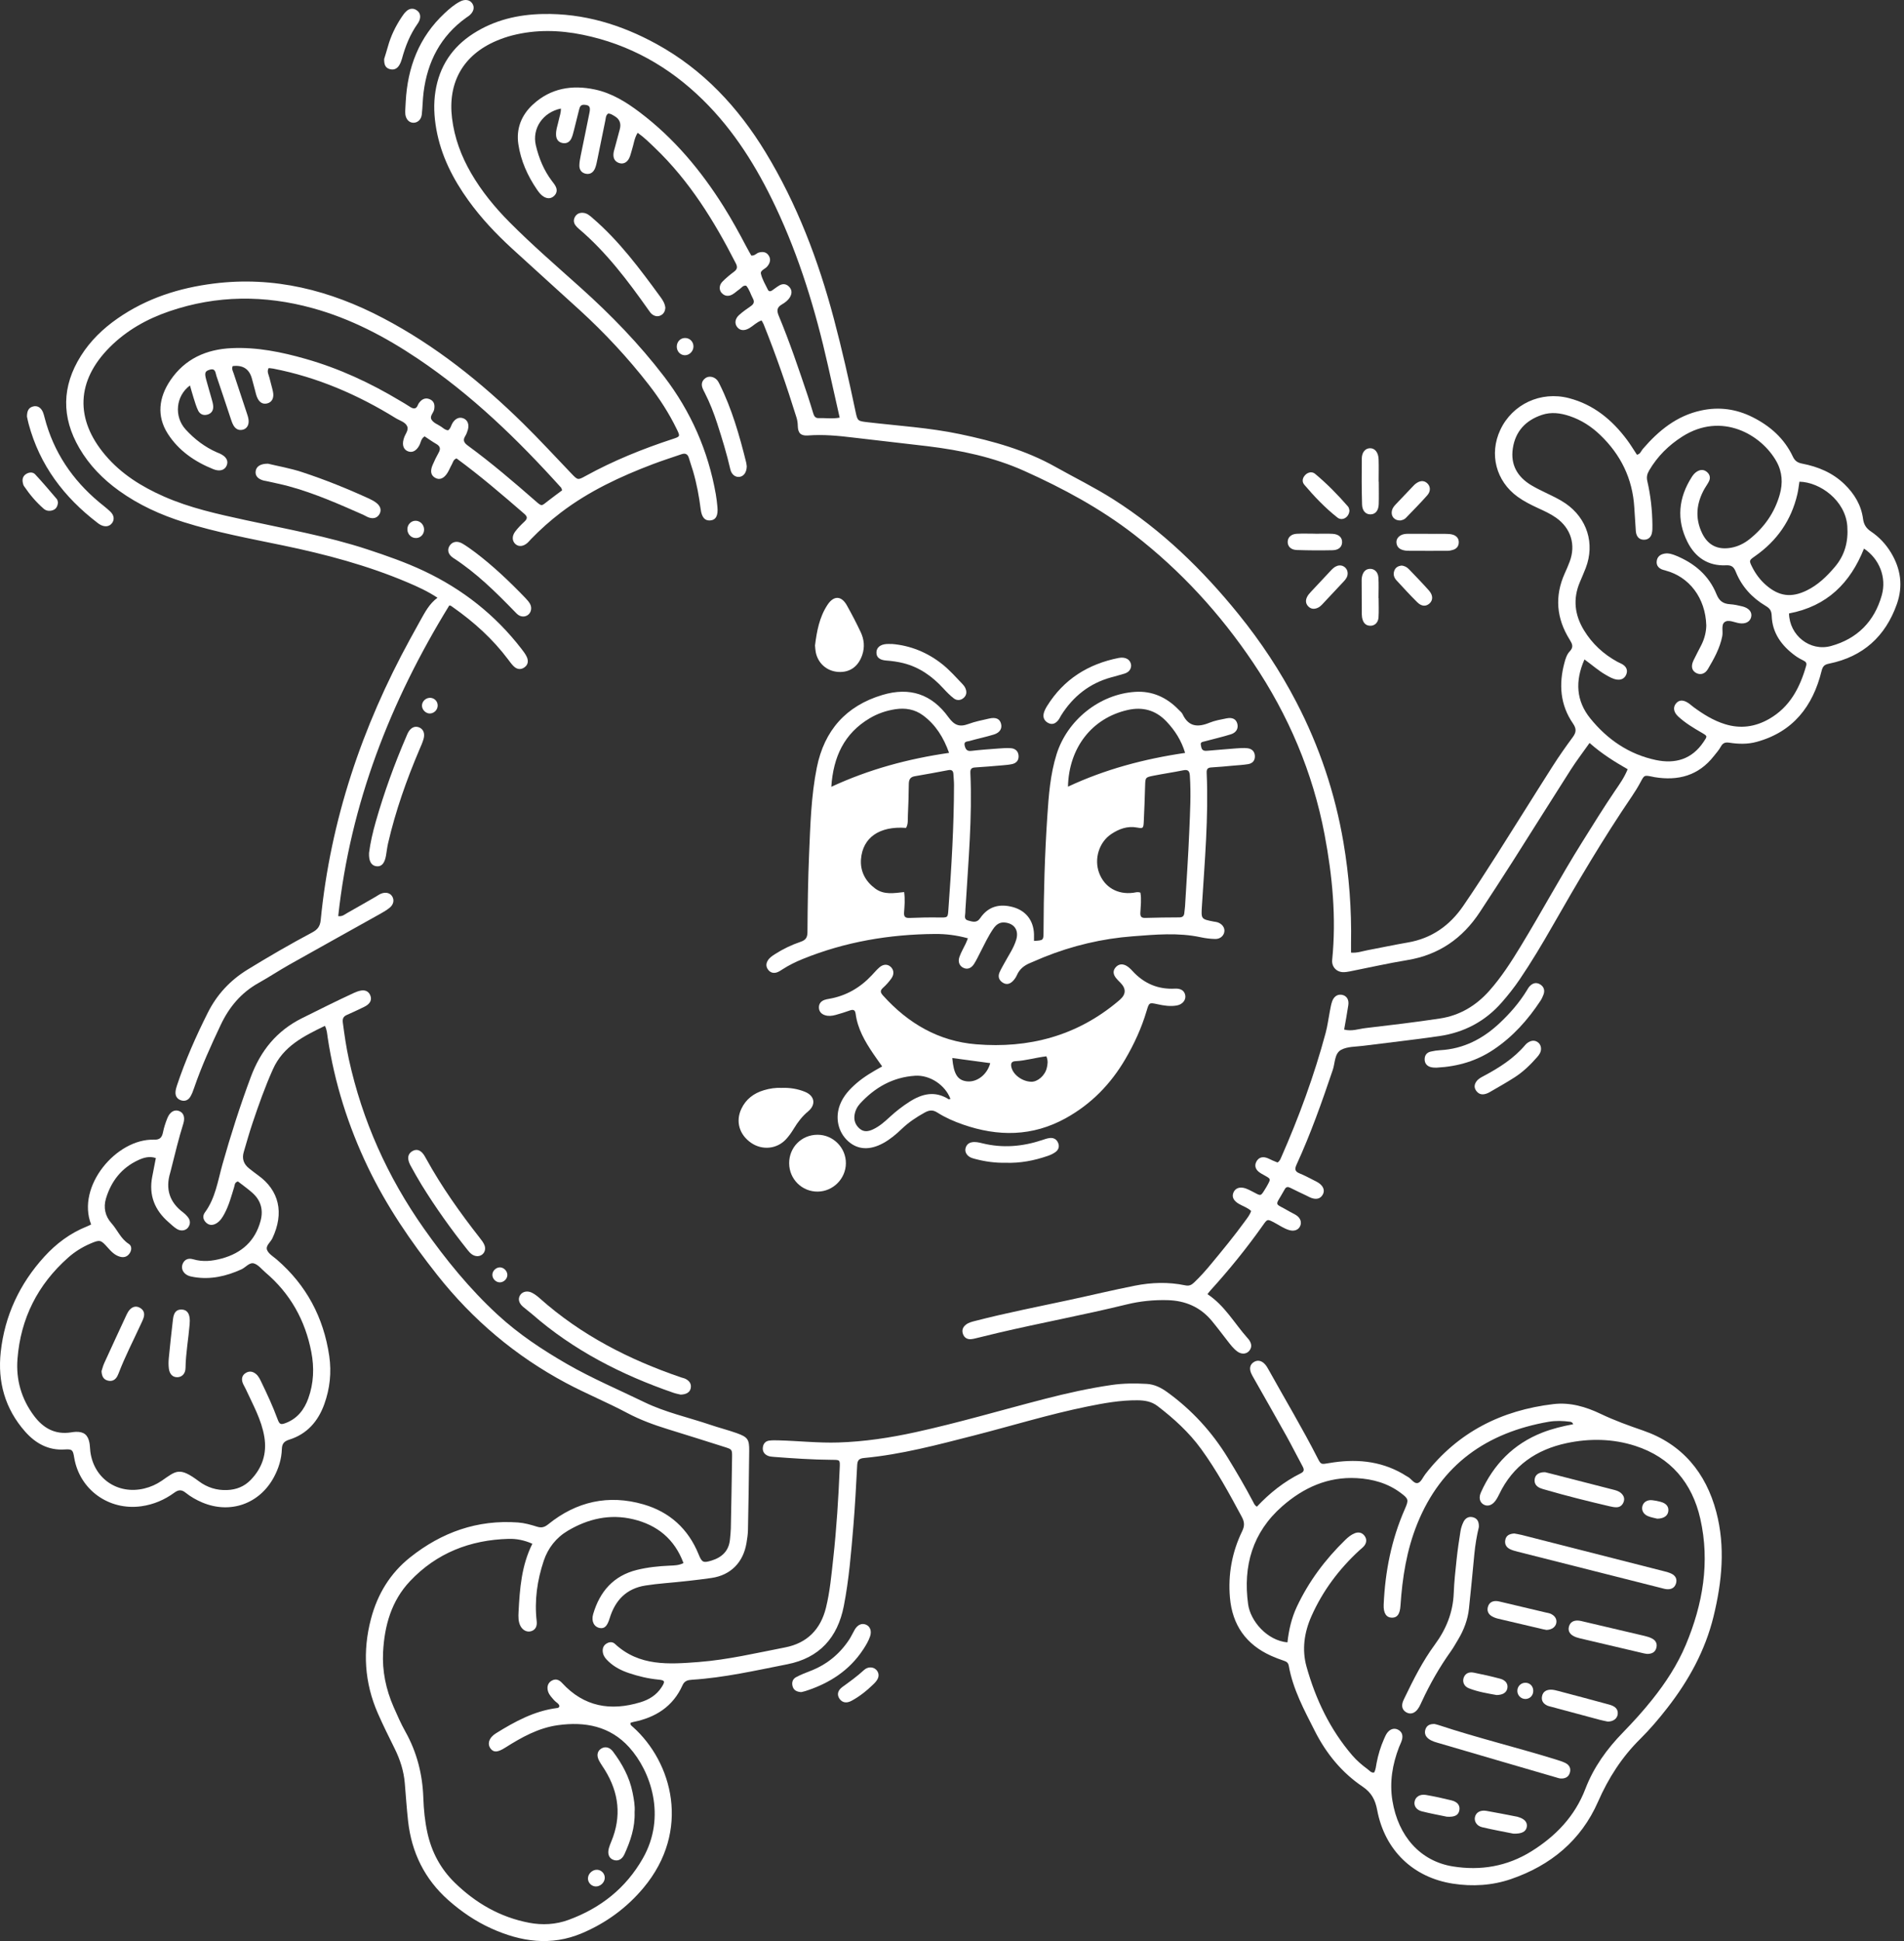 <?xml version="1.0" encoding="UTF-8"?> <svg xmlns="http://www.w3.org/2000/svg" width="468" height="477" viewBox="0 0 468 477" fill="none"><rect x="0" y="0" width="468" height="477" fill="#333333" stroke="none"/><path d="M187.206 78.733C185.924 79.194 185.166 80.07 184.207 80.628C182.942 81.366 181.899 81.269 181.195 80.372C180.513 79.505 180.651 78.314 181.69 77.392C182.582 76.596 183.57 75.904 184.559 75.221C185.267 74.73 185.505 74.185 185.082 73.401C184.517 72.353 184.219 71.167 183.432 70.224C182.645 70.048 182.297 70.71 181.803 71.05C181.208 71.456 180.684 71.968 180.069 72.332C179.155 72.869 178.217 72.844 177.434 72.052C176.714 71.318 176.705 70.111 177.555 69.235C178.439 68.321 179.444 67.504 180.462 66.741C181.271 66.133 181.287 65.546 180.856 64.703C175.553 54.316 169.476 44.478 160.973 36.338C159.653 35.076 158.359 33.776 156.734 32.632C155.888 34.003 155.775 35.453 155.339 36.786C155.117 37.469 154.975 38.191 154.673 38.832C154.137 39.968 153.148 40.416 152.135 40.052C151.067 39.67 150.698 38.823 150.79 37.771C150.836 37.218 151.029 36.677 151.171 36.136C151.561 34.665 151.967 33.202 152.353 31.731C152.724 30.308 152.283 29.237 151.029 28.516C150.547 28.239 150.087 27.895 149.488 27.908C148.884 28.327 148.914 29.011 148.788 29.622C148.147 32.758 147.515 35.893 146.866 39.029C146.702 39.813 146.564 40.613 146.267 41.347C145.873 42.311 145.111 42.923 144.001 42.701C142.907 42.483 142.38 41.686 142.409 40.609C142.43 39.817 142.576 39.02 142.736 38.237C143.448 34.707 144.202 31.186 144.897 27.657C145.186 26.198 144.855 25.825 143.611 25.749C142.736 25.695 142.518 26.256 142.354 26.898C141.919 28.604 141.513 30.314 141.073 32.02C140.893 32.716 140.729 33.433 140.415 34.07C139.984 34.942 139.205 35.348 138.22 35.139C137.232 34.929 136.746 34.229 136.683 33.248C136.599 31.945 137.094 30.729 137.353 29.48C137.542 28.558 137.915 27.669 137.86 26.676C133.458 27.59 130.727 31.547 131.715 35.738C132.453 38.861 133.667 41.833 135.628 44.436C135.963 44.885 136.331 45.321 136.578 45.815C137.027 46.7 136.872 47.555 136.126 48.209C135.372 48.871 134.501 48.833 133.672 48.351C132.972 47.941 132.474 47.291 132.021 46.633C129.68 43.225 128.009 39.494 127.405 35.407C126.84 31.588 128.184 28.26 131.003 25.67C135.368 21.658 140.604 20.803 146.225 21.994C150.376 22.874 153.928 25.087 157.262 27.606C165.668 33.961 172.311 41.909 177.886 50.791C179.888 53.977 181.694 57.276 183.445 60.604C183.847 61.371 184.287 62.117 184.668 62.804C185.539 62.88 185.924 62.218 186.532 62.058C187.457 61.815 188.308 61.886 188.894 62.725C189.464 63.538 189.363 64.381 188.814 65.186C188.768 65.252 188.714 65.311 188.668 65.374C188.19 66.095 186.833 66.388 187.034 67.273C187.348 68.648 188.123 69.918 188.752 71.209C188.957 71.632 189.367 71.666 189.761 71.389C190.352 70.978 190.917 70.526 191.533 70.161C192.387 69.654 193.242 69.734 193.945 70.446C194.733 71.247 194.695 72.181 194.134 73.083C193.661 73.846 192.928 74.386 192.174 74.822C190.942 75.535 190.892 76.352 191.416 77.61C194.096 84.036 196.316 90.634 198.536 97.232C199.022 98.674 199.445 100.132 199.897 101.583C200.098 102.224 200.371 102.769 201.192 102.744C202.855 102.689 204.526 102.974 206.39 102.631C205.41 98.267 204.446 93.983 203.483 89.703C200.471 76.319 196.517 63.253 190.632 50.816C186.05 41.125 180.479 32.121 172.78 24.555C164.466 16.385 154.707 10.894 143.255 8.546C137.471 7.36 131.665 7.226 125.897 8.706C124.586 9.041 123.292 9.489 122.044 10.018C113.872 13.492 110.039 20.224 111.108 29.031C111.698 33.881 113.357 38.341 115.79 42.541C118.379 47.002 121.617 50.954 125.24 54.601C130.827 60.227 136.826 65.403 142.719 70.694C150.183 77.388 157.136 84.556 163.235 92.528C169.823 101.138 174.066 110.788 175.947 121.468C176.127 122.491 176.24 123.527 176.341 124.562C176.55 126.7 175.964 127.785 174.569 127.894C173.254 127.999 172.487 127.148 172.232 125.157C171.83 121.976 171.247 118.832 170.343 115.755C170.024 114.682 169.643 113.626 169.329 112.552C169.044 111.567 168.433 111.303 167.511 111.622C165.17 112.427 162.807 113.177 160.491 114.057C152.466 117.101 144.734 120.71 137.856 125.958C135.242 127.953 132.8 130.133 130.513 132.493C130.237 132.782 129.986 133.101 129.692 133.369C128.654 134.312 127.51 134.429 126.693 133.7C125.881 132.975 125.784 131.776 126.614 130.657C127.276 129.764 128.076 128.959 128.892 128.196C129.63 127.505 129.73 127.014 128.892 126.285C123.451 121.569 117.994 116.883 112.222 112.657C111.409 112.921 111.346 113.642 111.041 114.171C110.68 114.791 110.425 115.474 110.056 116.09C109.156 117.599 108.041 118.052 106.94 117.407C105.905 116.803 105.683 115.768 106.345 114.242C106.789 113.215 107.275 112.2 107.824 111.228C108.381 110.247 108.159 109.622 107.204 109.078C106.236 108.524 105.331 107.862 104.376 107.237C103.472 107.77 103.459 108.746 103.053 109.484C102.353 110.763 101.407 111.282 100.368 110.939C99.233 110.561 98.793 109.451 99.199 107.962C99.22 107.887 99.25 107.812 99.271 107.732C99.53 106.738 100.485 105.758 100.112 104.823C99.673 103.712 98.278 103.385 97.273 102.761C87.945 96.997 78.018 92.704 67.211 90.596C66.834 90.52 66.445 90.504 66.034 90.454C65.536 91.342 66.051 92.067 66.218 92.801C66.486 93.97 66.863 95.115 67.102 96.288C67.408 97.806 66.826 98.871 65.653 99.143C64.522 99.403 63.667 98.858 63.131 97.479C62.93 96.959 62.821 96.406 62.675 95.865C62.423 94.939 62.172 94.012 61.929 93.082C61.306 90.701 59.734 89.66 57.213 89.959C56.861 90.583 57.234 91.162 57.422 91.732C58.469 94.922 59.542 98.108 60.593 101.298C60.794 101.901 61.016 102.517 61.092 103.142C61.251 104.408 60.694 105.351 59.676 105.598C58.574 105.867 57.803 105.33 57.313 104.404C57.016 103.842 56.832 103.222 56.626 102.614C55.483 99.202 54.369 95.777 53.196 92.373C52.945 91.644 53.003 90.441 51.596 90.843C50.406 91.179 50.222 91.594 50.674 93.27C51.11 94.892 51.6 96.498 52.048 98.116C52.199 98.653 52.354 99.198 52.4 99.751C52.48 100.719 52.094 101.507 51.139 101.838C50.096 102.199 49.171 101.859 48.697 100.887C48.212 99.889 47.914 98.795 47.571 97.735C47.257 96.762 46.997 95.773 46.695 94.721C43.202 97.299 42.72 102.358 45.64 105.548C47.809 107.921 50.352 109.87 53.334 111.173C53.552 111.27 53.782 111.345 54 111.446C55.596 112.179 56.195 113.194 55.73 114.372C55.286 115.499 54.071 115.956 52.442 115.302C47.893 113.479 43.91 110.746 41.254 106.604C38.456 102.241 39.043 97.676 41.849 93.501C45.422 88.19 50.679 85.834 56.957 85.553C63.19 85.272 69.205 86.505 75.148 88.198C83.354 90.533 91.019 94.092 98.316 98.477C99.07 98.929 99.844 99.353 100.569 99.847C101.491 100.476 102.282 100.761 102.776 99.39C102.856 99.172 103.024 98.98 103.174 98.795C103.87 97.948 104.766 97.684 105.742 98.158C106.756 98.653 106.911 99.566 106.718 100.614C106.559 101.465 105.591 102.22 106.035 103.058C106.521 103.968 107.66 104.299 108.502 104.898C109.009 105.259 109.491 105.716 110.153 105.737C110.814 105.263 110.881 104.475 111.271 103.884C111.975 102.815 112.917 102.421 113.893 102.802C114.928 103.205 115.38 104.295 114.999 105.615C114.844 106.147 114.647 106.692 114.354 107.162C113.684 108.227 114.094 108.843 115.015 109.518C120.766 113.726 126.174 118.358 131.54 123.044C133.219 124.512 133.026 124.411 134.694 123.107C135.824 122.227 136.985 121.38 138.166 120.496C138.065 120.228 138.04 119.972 137.902 119.821C127.263 108.021 115.916 97.009 102.659 88.119C94.642 82.741 86.185 78.297 76.828 75.724C65.029 72.475 53.284 72.517 41.652 76.487C36.14 78.369 31.13 81.165 26.98 85.323C18.757 93.56 18.376 102.995 25.89 111.861C29.807 116.484 34.804 119.59 40.274 122.005C46.678 124.834 53.477 126.31 60.27 127.794C70.336 129.999 80.506 131.78 90.324 135.012C95.032 136.563 99.71 138.194 104.201 140.31C113.692 144.791 121.734 151.108 128.164 159.437C128.649 160.066 129.156 160.716 129.483 161.429C129.914 162.372 129.839 163.344 128.905 164.002C127.996 164.644 127.062 164.493 126.283 163.747C125.768 163.252 125.345 162.657 124.913 162.082C121.131 157.036 116.515 152.873 111.38 149.26C111.057 149.033 110.756 148.748 110.429 148.795C95.941 172.352 86.123 197.499 83.136 225.123C84.15 225.278 84.698 224.728 85.302 224.389C87.672 223.06 90.026 221.694 92.38 220.344C92.795 220.105 93.184 219.803 93.624 219.627C94.801 219.145 95.869 219.418 96.401 220.277C96.946 221.157 96.762 222.251 95.794 223.052C95.12 223.609 94.353 224.066 93.591 224.494C86.127 228.673 78.642 232.819 71.19 237.015C68.614 238.465 66.147 240.112 63.563 241.55C59.265 243.944 56.308 247.502 54.239 251.883C51.847 256.946 49.531 262.044 47.713 267.35C47.458 268.101 47.173 268.868 46.762 269.543C46.255 270.373 45.422 270.708 44.475 270.389C43.537 270.071 43.072 269.329 43.139 268.344C43.177 267.795 43.332 267.246 43.508 266.717C45.56 260.556 48.178 254.633 51.089 248.84C53.334 244.371 56.601 240.875 60.895 238.243C66.08 235.061 71.333 232.014 76.698 229.163C78.001 228.472 78.667 227.721 78.826 226.116C81.239 201.548 88.971 178.661 100.783 157.077C101.629 155.535 102.471 153.988 103.333 152.454C104.46 150.45 105.507 148.388 107.53 146.891C105.114 145.286 102.651 144.175 100.163 143.119C90.336 138.948 80.078 136.223 69.653 134.056C61.443 132.35 53.179 130.833 45.158 128.309C39.483 126.524 34.113 124.088 29.258 120.596C25.312 117.759 21.97 114.351 19.511 110.138C15.063 102.513 15.18 94.93 19.88 87.456C22.213 83.747 25.308 80.758 28.894 78.264C36.019 73.301 44.023 70.748 52.551 69.679C67.379 67.818 81.147 71.335 94.177 78.18C107.032 84.933 118.257 93.916 128.578 104.052C132.629 108.03 136.474 112.221 140.403 116.321C142.019 118.006 142.011 118.027 143.946 116.962C150.765 113.211 157.94 110.31 165.325 107.887C167.197 107.271 167.222 107.267 166.347 105.468C164.454 101.566 162.112 97.94 159.452 94.519C154.33 87.934 148.662 81.852 142.509 76.222C136.96 71.146 131.355 66.133 125.814 61.044C121.918 57.464 118.287 53.633 115.183 49.328C111.35 44.013 108.414 38.287 107.25 31.76C106.697 28.667 106.538 25.552 107.032 22.442C108 16.322 111.137 11.585 116.339 8.249C121.546 4.908 127.343 3.562 133.441 3.441C143.456 3.235 152.713 6.056 161.408 10.835C172.86 17.127 181.451 26.378 188.174 37.428C195.922 50.175 201.158 63.987 204.97 78.364C206.959 85.868 208.673 93.434 210.268 101.029C210.788 103.498 210.784 103.465 213.343 103.767C220.882 104.651 228.485 105.112 235.928 106.676C244.075 108.386 252.058 110.587 259.417 114.724C264.155 117.386 269.043 119.775 273.638 122.697C285.592 130.284 295.582 139.996 304.449 150.957C309.907 157.698 314.661 164.878 318.661 172.574C324.316 183.452 328.152 194.925 330.217 207.01C331.62 215.238 332.236 223.521 332.081 231.867C332.069 232.575 332.081 233.284 332.081 234.097C333.568 234.231 334.841 233.749 336.14 233.506C339.436 232.886 342.72 232.177 346.029 231.611C351.902 230.61 356.354 227.441 359.659 222.624C362.511 218.47 365.242 214.228 367.948 209.978C372.543 202.755 377.054 195.478 381.657 188.26C383.203 185.833 384.866 183.473 386.575 181.159C387.442 179.986 387.538 179.109 386.646 177.81C383.479 173.22 383.115 168.148 384.535 162.871C384.803 161.864 385.13 160.804 385.842 160.062C386.864 158.997 386.453 158.205 385.808 157.166C382.571 151.976 382.076 146.548 384.61 140.91C385.038 139.962 385.456 139.007 385.821 138.034C387.383 133.876 386.127 129.81 382.491 127.236C381.113 126.26 379.58 125.568 378.055 124.868C376.313 124.063 374.595 123.208 373.029 122.076C367.709 118.228 365.984 111.58 368.773 105.636C371.739 99.311 378.721 96.054 385.616 97.835C391.706 99.407 396.259 103.18 399.941 108.122C400.799 109.27 401.537 110.511 402.353 111.743C403.187 111.618 403.371 110.825 403.807 110.322C407.698 105.808 412.142 102.161 418.157 100.87C422.555 99.923 426.752 100.501 430.744 102.496C435.079 104.664 438.58 107.745 440.679 112.205C441.173 113.261 441.822 113.705 442.974 113.932C446.878 114.686 450.468 116.17 453.387 119.008C455.812 121.364 457.488 124.134 457.936 127.521C458.12 128.909 458.723 129.839 459.871 130.606C461.886 131.956 463.515 133.696 464.789 135.787C467.222 139.795 467.804 144.028 466.242 148.451C463.436 156.398 457.932 161.374 449.622 163.076C448.499 163.306 448.047 163.625 447.733 164.908C445.592 173.585 440.708 179.881 431.745 182.32C429.554 182.916 427.292 182.857 425.072 182.513C424.033 182.354 423.46 182.584 422.957 183.507C422.505 184.341 421.839 185.062 421.248 185.816C417.487 190.612 412.494 191.936 406.693 190.981C406.458 190.943 406.224 190.88 405.989 190.834C404.125 190.469 404.163 190.49 403.245 192.196C402.605 193.391 401.888 194.556 401.126 195.679C394.098 206.004 387.764 216.76 381.574 227.6C379.035 232.047 376.409 236.44 373.532 240.682C372.183 242.673 370.696 244.551 369.113 246.358C365.033 251.011 359.868 253.715 353.816 254.607C347.571 255.525 341.288 256.196 335.03 257.005C333.208 257.24 331.176 257.16 329.652 257.982C328.006 258.87 328.173 261.201 327.599 262.903C324.935 270.788 322.167 278.63 318.69 286.201C318.154 287.37 318.33 287.911 319.486 288.376C320.671 288.854 321.798 289.47 322.937 290.045C323.436 290.296 323.951 290.543 324.383 290.887C325.4 291.688 325.647 292.702 325.103 293.616C324.512 294.605 323.599 294.748 322.598 294.471C322.066 294.324 321.576 294.031 321.069 293.788C319.771 293.168 318.464 292.56 317.182 291.91C316.583 291.608 316.123 291.608 315.792 292.254C315.754 292.325 315.708 292.388 315.666 292.459C313.3 296.747 313.048 295.398 316.985 297.737C317.534 298.064 318.137 298.302 318.661 298.663C319.691 299.371 320.005 300.407 319.553 301.35C319.113 302.264 318.091 302.645 316.877 302.285C315.561 301.899 314.443 301.086 313.245 300.457C311.511 299.543 311.524 299.539 310.435 301.082C306.46 306.707 302.129 312.051 297.496 317.144C297.291 317.371 297.115 317.622 296.792 318.033C301.035 320.816 303.41 325.197 306.635 328.814C306.795 328.995 306.958 329.175 307.088 329.376C307.674 330.273 307.758 331.174 307.004 332.017C306.317 332.78 305.161 332.855 304.168 332.143C303.184 331.438 302.464 330.462 301.722 329.514C300.445 327.875 299.196 326.207 297.873 324.606C295.041 321.19 291.347 319.609 286.941 319.5C283.556 319.416 280.214 319.752 276.947 320.552C266.467 323.122 255.853 325.075 245.348 327.536C243.635 327.938 241.934 328.374 240.225 328.781C239.685 328.911 239.14 329.062 238.588 329.095C237.695 329.146 237.034 328.701 236.715 327.875C236.355 326.945 236.64 326.144 237.411 325.532C238.123 324.971 238.99 324.79 239.84 324.572C247.425 322.615 255.116 321.118 262.768 319.471C268.159 318.314 273.52 317.023 278.928 315.95C283.029 315.137 287.192 314.998 291.322 315.862C292.235 316.05 292.805 315.828 293.446 315.225C295.025 313.741 296.445 312.123 297.823 310.454C300.629 307.063 303.427 303.668 306.011 300.101C306.568 299.329 307.197 298.588 307.528 297.59C306.656 296.756 305.484 296.416 304.47 295.813C303.167 295.033 302.748 294.111 303.171 293.075C303.632 291.952 304.763 291.554 306.212 292.057C306.736 292.241 307.234 292.509 307.733 292.761C310.112 293.972 309.735 294.215 311.302 291.654C311.385 291.516 311.461 291.378 311.536 291.235C312.37 289.713 312.365 289.722 310.937 288.913C310.384 288.599 309.798 288.313 309.32 287.903C308.592 287.27 308.336 286.423 308.784 285.522C309.278 284.528 310.15 284.193 311.197 284.482C311.729 284.629 312.219 284.927 312.73 285.149C313.165 285.337 313.609 285.509 314.003 285.673C314.523 285.379 314.69 284.922 314.887 284.486C319.281 274.518 323.025 264.316 325.853 253.79C326.309 252.097 326.519 250.336 326.858 248.609C327.03 247.745 327.155 246.861 327.453 246.039C327.922 244.744 328.961 244.199 330.066 244.522C331.063 244.815 331.6 245.696 331.411 247.004C331.126 248.978 330.745 250.944 330.389 253.006C332.236 253.505 333.933 252.843 335.629 252.646C341.74 251.933 347.855 251.208 353.937 250.286C358.767 249.556 362.771 247.175 366.038 243.512C369.037 240.146 371.45 236.369 373.779 232.546C378.939 224.075 383.639 215.331 388.908 206.918C391.543 202.713 394.144 198.492 396.929 194.388C398.052 192.741 399.233 191.119 400.075 189.031C396.849 187.187 393.691 185.221 390.709 182.576C389.096 184.861 387.501 186.944 386.093 189.145C381.352 196.56 376.694 204.025 371.969 211.449C369.263 215.699 366.511 219.925 363.743 224.137C359.487 230.618 353.648 234.671 345.899 235.941C341.17 236.717 336.492 237.786 331.788 238.712C331.239 238.821 330.674 238.909 330.121 238.897C328.471 238.855 327.281 237.543 327.449 235.883C328.483 225.517 327.511 215.28 325.58 205.094C322.674 189.782 316.701 175.756 308.014 162.845C299.904 150.794 290.208 140.218 278.731 131.336C270.467 124.939 261.29 120.005 251.798 115.738C244.25 112.347 236.166 110.645 227.961 109.648C221.85 108.901 215.73 108.264 209.619 107.518C205.963 107.074 202.314 106.73 198.624 107.011C196.877 107.145 196.128 106.466 196.094 104.664C196.082 103.926 195.977 103.23 195.763 102.551C193.359 94.834 190.72 87.201 187.704 79.697C187.591 79.412 187.411 79.148 187.177 78.716L187.206 78.733ZM389.461 162.053C387.09 167.41 387.429 172.273 390.902 176.557C395.082 181.717 400.397 185.372 406.994 186.768C411.782 187.778 415.87 186.596 418.739 182.308C419.69 180.891 419.749 180.908 418.241 180.036C416.23 178.871 414.236 177.676 412.523 176.096C411.355 175.022 411.191 173.84 411.924 172.91C412.687 171.942 413.763 171.912 415.108 172.847C415.501 173.119 415.853 173.455 416.238 173.74C418.63 175.5 421.131 177.068 424 177.957C427.812 179.139 431.414 178.64 434.853 176.67C439.933 173.761 442.4 169.032 443.942 163.646C444.139 162.959 443.908 162.627 443.305 162.338C442.589 161.99 441.885 161.592 441.244 161.123C437.935 158.696 435.628 155.577 435.481 151.36C435.435 149.993 434.978 149.478 433.931 148.857C430.614 146.879 428.088 144.096 426.647 140.503C426.132 139.221 425.55 138.86 424.23 138.919C419.832 139.12 416.666 136.953 414.768 133.163C412.033 127.706 412.565 122.324 415.845 117.205C416.188 116.669 416.603 116.174 417.173 115.843C418.031 115.34 418.869 115.365 419.61 116.027C420.272 116.614 420.465 117.402 420.096 118.211C419.799 118.861 419.351 119.435 418.995 120.056C416.963 123.627 416.569 127.32 418.396 131.072C419.841 134.039 422.278 135.184 425.52 134.601C427.213 134.295 428.716 133.549 430.04 132.489C433.638 129.617 436.189 126.004 437.454 121.544C438.25 118.735 438.103 116.002 436.654 113.408C432.959 106.793 423.2 101.117 413.516 107.275C410.165 109.409 407.401 112.133 405.365 115.6C404.837 116.501 404.678 117.243 404.917 118.274C405.729 121.791 406.119 125.371 406.161 128.984C406.169 129.701 406.182 130.443 406.006 131.126C405.767 132.053 405.101 132.635 404.092 132.635C403.086 132.635 402.437 132.086 402.186 131.13C402.064 130.674 402.064 130.183 402.031 129.705C401.918 128.029 401.809 126.352 401.704 124.675C401.277 117.629 398.383 111.735 393.318 106.885C391.157 104.814 388.69 103.213 385.829 102.253C383.576 101.495 381.289 101.189 379.002 101.956C375.035 103.284 372.489 105.967 371.852 110.172C371.245 114.187 372.958 117.172 376.359 119.226C377.519 119.926 378.751 120.513 379.969 121.108C381.624 121.913 383.299 122.676 384.82 123.724C390.118 127.375 392.066 133.591 389.775 139.573C389.318 140.767 388.795 141.937 388.301 143.119C386.592 147.197 387.048 151.1 389.306 154.831C391.341 158.192 394.139 160.77 397.582 162.648C398.001 162.879 398.462 163.038 398.864 163.294C399.798 163.885 400.146 164.757 399.723 165.771C399.304 166.773 398.424 167.159 397.365 166.991C396.401 166.84 395.576 166.341 394.734 165.863C392.929 164.841 391.383 163.445 389.461 162.053ZM442.292 118.379C442.132 119.385 442.028 120.412 441.797 121.41C440.31 127.84 436.788 132.891 431.401 136.659C429.923 137.695 429.872 137.724 430.656 139.296C431.519 141.023 432.654 142.553 434.128 143.823C437.274 146.539 440.294 146.946 444.063 145.114C446.853 143.76 449.01 141.66 450.991 139.33C453.463 136.429 454.334 133.092 454.066 129.32C453.618 123.007 447.377 118.475 442.296 118.375L442.292 118.379ZM439.737 150.748C439.85 156.151 444.909 160.179 450.074 158.75C456.512 156.968 460.721 152.726 462.535 146.292C463.779 141.874 461.911 137.288 458.166 134.815C454.807 143.224 449.148 148.971 439.737 150.748Z" fill="white"></path><path d="M22.406 300.923C18.703 291.512 28.651 279.758 37.866 280.069C39.328 280.119 39.822 279.49 40.077 278.199C40.312 277.03 40.693 275.877 41.141 274.77C41.74 273.282 42.779 272.662 43.855 272.972C45.074 273.328 45.577 274.485 45.053 276.153C43.922 279.742 43.055 283.401 42.13 287.044C42.029 287.429 41.95 287.823 41.832 288.205C40.63 292.195 41.665 295.448 45.02 297.951C45.401 298.236 45.744 298.584 46.059 298.944C46.762 299.757 46.905 300.663 46.281 301.581C45.711 302.415 44.513 302.641 43.478 302.013C42.737 301.56 42.105 300.923 41.438 300.348C38.021 297.385 36.542 293.717 37.409 289.202C37.694 287.714 37.987 286.226 38.306 284.587C36.764 284.051 35.319 284.47 33.979 285.09C29.882 286.989 27.323 290.28 26.045 294.53C25.388 296.714 25.836 298.86 27.394 300.596C28.869 302.239 29.664 304.414 31.65 305.676C32.441 306.179 32.412 307.227 31.822 308.057C31.239 308.866 30.41 309.092 29.48 308.828C28.19 308.464 27.31 307.521 26.456 306.556C24.755 304.645 24.567 304.599 22.196 305.613C20.194 306.468 18.359 307.621 16.738 309.059C9.27 315.682 5.069 323.998 4.298 333.941C3.9 339.047 5.249 343.775 8.361 347.929C10.648 350.985 13.559 352.607 17.471 351.995C17.865 351.932 18.263 351.874 18.661 351.861C20.621 351.811 21.614 352.599 21.987 354.561C22.121 355.265 22.112 355.994 22.204 356.711C23.059 363.33 28.902 367.345 35.411 365.803C36.986 365.43 38.444 364.784 39.772 363.871C43.294 361.448 44.052 360.391 48.869 364C50.905 365.526 53.238 366.272 55.831 366.168C58.105 366.08 60.057 365.296 61.628 363.674C64.484 360.722 65.64 357.172 64.974 353.114C64.279 348.864 62.143 345.15 60.384 341.302C60.153 340.795 59.827 340.321 59.642 339.797C59.32 338.883 59.475 338.02 60.312 337.454C61.217 336.842 62.134 336.976 62.955 337.68C63.58 338.217 63.91 338.959 64.258 339.676C65.682 342.631 67.069 345.603 68.2 348.684C68.706 350.063 68.979 350.184 70.315 349.665C73.125 348.566 74.792 346.387 75.781 343.641C77.113 339.931 77.264 336.104 76.526 332.273C75.031 324.464 71.353 317.878 65.259 312.706C64.346 311.93 63.529 310.84 62.474 310.497C61.309 310.119 60.404 311.457 59.332 311.939C55.609 313.624 51.776 314.512 47.684 313.833C47.139 313.741 46.57 313.636 46.084 313.389C44.923 312.802 44.463 311.633 44.894 310.593C45.313 309.583 46.193 309.076 47.462 309.453C49.87 310.166 52.233 309.893 54.557 309.256C59.387 307.931 62.712 304.984 64.044 300.03C64.777 297.301 64.111 294.945 61.984 293.08C60.849 292.082 59.605 291.206 58.482 290.33C57.632 290.565 57.711 291.219 57.556 291.718C56.873 293.935 56.283 296.182 55.177 298.244C54.683 299.166 54.13 300.059 53.209 300.621C52.295 301.178 51.361 301.174 50.582 300.374C49.883 299.657 49.774 298.751 50.36 297.955C52.966 294.417 53.548 290.141 54.691 286.088C56.735 278.849 59.022 271.698 61.653 264.647C64.057 258.204 68.011 253.308 74.24 250.206C78.462 248.102 82.68 245.994 86.96 244.015C87.534 243.751 88.15 243.516 88.77 243.416C89.834 243.244 90.675 243.655 91.057 244.711C91.404 245.675 91.002 246.446 90.227 247.008C89.779 247.331 89.256 247.557 88.753 247.796C87.597 248.345 86.445 248.899 85.268 249.406C84.393 249.779 84.145 250.349 84.267 251.3C84.665 254.314 85.092 257.324 85.746 260.296C89.063 275.428 95.279 289.257 104.2 301.912C109.566 309.524 115.401 316.701 122.258 323.03C127.468 327.842 133.328 331.72 139.435 335.232C145.538 338.741 152.03 341.486 158.355 344.563C163.549 347.087 169.224 348.311 174.669 350.159C176.789 350.88 178.967 351.425 181.07 352.175C183.801 353.152 184.186 353.705 184.152 356.581C184.085 363.066 183.977 369.546 183.847 376.027C183.826 377.062 183.662 378.097 183.495 379.124C182.72 383.916 179.637 387.089 174.871 387.776C171.076 388.321 167.256 388.719 163.431 389.059C161.836 389.201 160.256 389.377 158.673 389.625C153.936 390.362 151.192 393.284 149.844 397.706C149.278 399.563 148.608 400.284 147.435 400.075C146.04 399.823 145.274 398.44 145.802 396.642C147.427 391.113 150.79 387.219 156.558 385.793C159.201 385.14 161.911 384.863 164.634 384.746C165.731 384.699 166.849 384.695 168.001 384.113C165.802 378.206 161.559 374.769 155.674 373.352C149.94 371.973 144.549 373.21 139.552 376.178C136.704 377.867 134.698 380.424 133.659 383.522C132.046 388.33 131.33 393.297 131.916 398.39C132.063 399.672 131.594 400.54 130.555 400.855C129.583 401.152 128.524 400.674 127.958 399.626C127.363 398.524 127.397 397.308 127.46 396.105C127.761 390.421 128.163 384.754 130.853 379.367C128.905 378.496 126.97 378.11 125.005 378.164C115.568 378.424 107.321 381.627 100.774 388.564C96.217 393.393 94.516 399.442 94.165 405.918C93.909 410.634 94.864 415.157 96.749 419.474C97.645 421.524 98.55 423.586 99.643 425.536C102.483 430.608 103.857 436.04 104.054 441.821C104.154 444.7 104.431 447.559 105.055 450.389C106.098 455.138 108.297 459.246 111.757 462.633C116.905 467.671 122.944 471.151 130.069 472.509C133.332 473.129 136.633 472.945 139.774 471.788C147.624 468.9 153.84 464.012 158.02 456.66C163.854 446.402 159.947 435.244 154.665 429.396C149.94 424.161 143.762 423.025 137.098 423.955C132.331 424.622 128.189 426.936 124.184 429.472C122.408 430.595 121.39 430.733 120.607 429.732C119.723 428.596 120.142 427.036 121.922 425.934C126.555 423.063 131.322 420.451 136.863 419.743C137.089 419.713 137.349 419.722 137.508 419.307C137.433 418.632 136.67 418.359 136.231 417.848C135.661 417.177 135.016 416.574 134.727 415.706C134.346 414.549 134.673 413.53 135.619 413.006C136.641 412.441 137.458 412.814 138.174 413.593C143.548 419.437 150.099 420.547 157.429 418.313C159.528 417.676 161.362 416.561 162.606 414.637C163.545 413.187 163.469 412.91 161.802 412.747C159.318 412.508 156.914 411.933 154.564 411.141C152.734 410.525 151.021 409.657 149.597 408.316C148.889 407.654 148.256 406.928 148.156 405.897C148.072 405.03 148.344 404.329 149.127 403.864C149.827 403.449 150.585 403.441 151.146 403.965C157.132 409.536 164.433 408.987 171.725 408.429C178.917 407.876 185.933 406.203 192.99 404.837C198.394 403.789 201.715 400.398 203.026 395.07C204.002 391.096 204.362 387.022 204.811 382.968C205.627 375.566 206.088 368.138 206.402 360.702C206.486 358.727 206.478 358.752 204.509 358.74C199.709 358.71 194.921 358.379 190.138 358.015C189.665 357.977 189.162 357.931 188.735 357.746C187.843 357.361 187.373 356.64 187.512 355.638C187.633 354.753 188.161 354.146 189.045 354.024C189.828 353.915 190.636 353.94 191.432 353.961C196.308 354.087 201.158 354.636 206.05 354.481C212.472 354.28 218.759 353.324 225.029 351.953C235.731 349.61 246.227 346.496 256.829 343.763C262.249 342.367 267.707 341.151 273.248 340.346C276.109 339.931 278.986 339.919 281.864 340.082C283.778 340.191 285.391 341.013 286.907 342.107C292.951 346.479 297.89 351.874 301.785 358.228C303.959 361.775 306.066 365.363 308.005 369.047C308.227 369.467 308.382 369.936 308.943 370.25C312.06 366.931 315.607 364.097 319.733 362.051C320.63 361.607 320.579 361.096 320.165 360.328C318.824 357.872 317.58 355.361 316.219 352.913C313.572 348.16 310.866 343.44 308.189 338.707C307.955 338.288 307.703 337.873 307.519 337.433C307.021 336.234 307.268 335.295 308.202 334.708C309.107 334.142 310.12 334.331 310.971 335.304C311.335 335.719 311.611 336.222 311.884 336.708C315.884 343.913 320.127 350.977 323.867 358.325C324.684 359.93 324.718 359.884 326.657 359.549C332.977 358.463 339.084 358.895 344.781 362.164C345.196 362.403 345.585 362.697 346.012 362.911C346.921 363.363 347.558 364.721 348.547 364.42C349.296 364.189 349.757 363.02 350.339 362.265C358.344 351.941 369.058 346.554 381.85 345.045C385.942 344.563 389.813 345.708 393.452 347.451C396.845 349.074 400.343 350.327 403.899 351.555C413.482 354.871 419.317 361.913 421.864 371.562C424.121 380.118 423.263 388.724 421.189 397.22C419.145 405.608 415.066 412.99 409.796 419.751C407.727 422.404 405.549 424.974 403.162 427.334C398.663 431.781 395.354 436.921 392.799 442.747C388.623 452.271 381.146 458.429 371.387 461.774C366.779 463.354 361.946 463.635 357.158 462.901C347.336 461.396 340.362 454.673 338.506 444.797C338.029 442.248 337.074 440.5 334.921 439.046C329.773 435.579 325.957 430.872 323.164 425.347C320.562 420.212 317.806 415.127 316.78 409.364C316.642 408.584 316.223 408.328 315.565 408.11C314.506 407.758 313.454 407.356 312.437 406.899C306.267 404.124 302.899 399.325 302.317 392.601C301.827 386.892 302.828 381.421 305.324 376.274C305.961 374.966 305.902 374.006 305.232 372.757C302.166 367.044 299.071 361.36 295.251 356.099C292.252 351.974 288.541 348.608 284.52 345.523C283.02 344.375 281.324 344.123 279.548 344.111C275.368 344.077 271.275 344.823 267.2 345.653C257.796 347.569 248.628 350.407 239.337 352.779C230.436 355.055 221.552 357.432 212.367 358.291C211.127 358.409 210.758 358.874 210.696 360.039C210.432 364.994 210.18 369.953 209.766 374.895C209.209 381.509 208.685 388.137 207.408 394.667C205.883 402.443 201.418 407.423 193.51 408.982C185.748 410.508 178.025 412.281 170.1 412.784C169.086 412.847 168.257 413.044 167.779 414.105C165.421 419.395 161.111 422.086 155.611 423.176C155.385 423.222 155.172 423.318 154.97 423.385C154.887 423.909 155.268 424.123 155.557 424.379C165.258 433.031 169.907 449.852 158.183 463.903C154.074 468.824 148.998 472.546 143.071 475.061C135.452 478.298 128.042 477.187 120.779 473.909C116.892 472.157 113.382 469.767 110.194 466.942C104.364 461.769 101.16 455.222 100.305 447.513C99.962 444.411 99.761 441.297 99.497 438.186C99.241 435.194 98.345 432.402 97.017 429.719C95.597 426.852 94.169 423.985 92.883 421.059C89.582 413.526 89.096 405.759 91.186 397.82C92.782 391.754 95.894 386.619 100.82 382.704C108.565 376.546 117.323 373.415 127.309 374.136C128.917 374.254 130.459 374.689 131.983 375.167C133.072 375.511 133.814 375.339 134.756 374.58C141.701 368.964 149.58 367.207 158.162 369.689C164.579 371.546 169.174 375.695 171.721 381.975C172.525 383.957 172.856 384.129 174.904 383.496C177.505 382.696 179.189 381.078 179.432 378.232C179.507 377.355 179.62 376.479 179.637 375.599C179.754 369.756 179.863 363.917 179.943 358.073C179.968 356.187 179.93 356.166 178.129 355.596C173.484 354.125 168.835 352.653 164.177 351.22C160.73 350.159 157.35 348.918 154.17 347.229C149.228 344.601 144.042 342.484 139.1 339.843C126.706 333.224 116.209 324.35 107.509 313.36C100.942 305.064 94.981 296.337 90.399 286.767C85.574 276.686 82.231 266.106 80.552 255.027C80.409 254.101 80.388 253.136 79.865 252.093C74.679 254.616 69.632 257.073 67.09 262.744C65.154 267.062 63.58 271.501 62.076 275.973C61.284 278.321 60.618 280.714 59.914 283.091C59.426 284.737 59.886 286.102 61.297 287.186C61.992 287.723 62.679 288.276 63.395 288.787C68.639 292.531 69.896 298.072 66.947 304.31C66.486 305.286 65.205 306.15 65.661 307.215C66.063 308.153 67.19 308.799 68.036 309.528C75.312 315.812 79.542 323.755 80.929 333.233C81.515 337.265 81.092 341.227 79.714 345.058C78.198 349.275 75.479 352.402 71.115 353.777C69.837 354.179 69.322 354.762 69.28 356.095C69.205 358.526 68.493 360.819 67.345 362.965C63.822 369.559 56.614 372.12 49.732 369.232C48.249 368.607 46.854 367.811 45.606 366.809C44.622 366.021 43.851 366.08 42.858 366.809C40.438 368.578 37.748 369.726 34.741 370.15C26.795 371.265 19.587 366.126 18.246 358.254C17.936 356.418 17.861 356.057 15.905 356.195C11.951 356.472 8.759 354.72 6.196 351.828C1.232 346.223 -0.623 339.55 0.181 332.231C1.161 323.303 4.826 315.485 10.879 308.833C13.823 305.597 17.262 303.027 21.354 301.392C21.714 301.25 22.062 301.065 22.41 300.902L22.406 300.923ZM386.692 350C386.545 349.577 386.265 349.426 385.938 349.384C384.183 349.157 382.403 349.09 380.673 349.388C365.481 352.029 354.272 359.834 348.358 374.471C345.749 380.931 344.689 387.701 344.232 394.6C344.094 396.663 343.449 397.543 342.142 397.535C340.76 397.522 340.019 396.42 340.106 394.336C340.458 386.187 342.021 378.307 345.321 370.812C346.297 368.599 346.243 368.326 344.283 366.863C341.103 364.487 337.447 363.464 333.535 363.242C326.393 362.835 320.378 365.589 315.163 370.162C307.879 376.555 305.5 384.8 306.782 394.211C307.347 398.373 311.465 403.152 316.449 403.6C316.784 400.582 317.455 397.631 318.757 394.856C321.685 388.627 325.744 383.211 330.661 378.429C331.348 377.758 332.098 377.137 333.003 376.781C333.916 376.421 334.774 376.601 335.378 377.385C335.981 378.169 335.947 379.053 335.357 379.833C335.026 380.269 334.552 380.604 334.142 380.981C329.137 385.588 325.124 390.933 322.355 397.157C320.583 401.144 319.964 405.369 321.145 409.59C323.39 417.596 326.917 425.003 332.383 431.366C333.48 432.641 334.762 433.743 336.119 434.737C336.609 435.097 336.999 435.688 337.748 435.592C338.163 434.875 338.209 434.07 338.356 433.286C338.741 431.232 339.348 429.25 340.19 427.338C340.416 426.827 340.634 426.299 340.961 425.854C341.707 424.844 342.758 424.572 343.684 425.083C344.693 425.64 344.865 426.55 344.597 427.56C344.433 428.172 344.115 428.742 343.885 429.338C342.251 433.592 341.514 437.935 342.255 442.508C343.679 451.256 349.133 457.368 357.083 458.655C363.944 459.761 370.465 458.655 376.434 454.937C382.428 451.198 387.119 446.306 389.683 439.599C391.723 434.267 394.99 429.769 398.94 425.72C401.453 423.138 403.874 420.472 406.119 417.655C409.428 413.509 412.318 409.087 414.375 404.191C418.559 394.223 420.339 383.874 417.931 373.222C415.949 364.453 410.676 358.124 401.93 355.307C396.439 353.538 390.722 353.441 385.088 354.636C377.653 356.216 371.881 360.148 368.509 367.186C368.233 367.76 367.923 368.331 367.546 368.842C366.712 369.961 365.586 370.271 364.639 369.71C363.701 369.152 363.424 368.041 364.015 366.729C367.11 359.863 371.998 354.841 379.077 352.058C381.536 351.094 384.087 350.482 386.684 349.996L386.692 350Z" fill="white"></path><path d="M167.301 342.714C166.886 342.609 166.174 342.492 165.504 342.257C152.788 337.86 140.967 331.845 130.764 322.921C130.044 322.292 129.252 321.738 128.531 321.105C127.539 320.234 127.296 319.244 127.79 318.364C128.314 317.429 129.574 317.081 130.751 317.681C131.455 318.037 132.1 318.54 132.695 319.068C142.827 328.097 154.635 334.121 167.376 338.476C167.753 338.606 168.16 338.673 168.512 338.853C169.441 339.336 170.011 340.065 169.772 341.18C169.571 342.115 168.738 342.676 167.301 342.714Z" fill="white"></path><path d="M353.159 262.366C352.979 262.354 352.321 262.4 351.714 262.245C350.784 262.006 350.185 261.352 350.177 260.346C350.168 259.352 350.675 258.652 351.651 258.422C352.426 258.237 353.226 258.12 354.018 258.074C359.723 257.76 364.46 255.299 368.552 251.472C371.128 249.062 373.44 246.412 375.296 243.386C375.505 243.046 375.698 242.682 375.962 242.393C376.691 241.596 377.595 241.319 378.546 241.894C379.468 242.451 379.778 243.348 379.397 244.388C379.208 244.908 378.969 245.432 378.668 245.893C375.56 250.613 371.853 254.767 367.124 257.927C363.036 260.66 358.516 262.077 353.159 262.366Z" fill="white"></path><path d="M90.709 209.6C91.019 207.157 91.622 204.512 92.372 201.892C94.42 194.736 96.954 187.753 99.903 180.92C100.029 180.627 100.142 180.325 100.293 180.044C100.971 178.795 101.964 178.33 103.011 178.749C104.041 179.16 104.498 180.204 104.113 181.583C103.853 182.501 103.447 183.381 103.07 184.261C99.903 191.702 97.222 199.305 95.396 207.194C95.162 208.205 95.053 209.244 94.877 210.267C94.533 212.229 93.721 213.08 92.422 212.862C91.237 212.66 90.629 211.604 90.709 209.6Z" fill="white"></path><path d="M6.627 102.375C6.64 101 7.012 100.183 8.118 99.889C9.165 99.609 10.062 100.12 10.56 101.298C10.744 101.738 10.853 102.212 10.975 102.673C13.161 111.077 17.773 117.91 24.399 123.439C25.317 124.206 26.288 124.923 27.143 125.753C28.068 126.65 28.16 127.706 27.541 128.544C26.916 129.387 25.878 129.567 24.747 129.001C24.462 128.859 24.202 128.67 23.951 128.473C15.716 122.181 9.752 114.305 7.037 104.169C6.853 103.478 6.715 102.773 6.627 102.375Z" fill="white"></path><path d="M99.723 25.024C100.175 16.561 102.973 9.129 109.285 3.248C110.454 2.158 111.669 1.106 113.093 0.368C114.337 -0.278 115.493 -0.047 116.092 0.85C116.708 1.781 116.452 2.875 115.38 3.793C115.137 3.998 114.856 4.157 114.597 4.342C108.305 8.861 105.068 15.136 104.113 22.698C103.882 24.517 103.886 26.365 103.669 28.189C103.522 29.409 102.617 30.176 101.62 30.167C100.594 30.159 99.819 29.383 99.639 28.139C99.585 27.749 99.606 27.342 99.618 26.944C99.639 26.307 99.685 25.669 99.723 25.028V25.024Z" fill="white"></path><path d="M163.541 75.648C163.49 76.411 163.201 77.04 162.523 77.438C161.836 77.836 161.149 77.782 160.483 77.375C159.989 77.078 159.696 76.596 159.373 76.139C154.301 68.966 149.027 61.962 142.279 56.228C141.978 55.972 141.689 55.687 141.454 55.368C140.981 54.735 140.939 54.019 141.303 53.34C141.718 52.568 142.418 52.237 143.301 52.3C144.336 52.371 145.027 53.042 145.752 53.671C152.269 59.296 157.35 66.158 162.389 73.053C162.954 73.825 163.444 74.655 163.545 75.648H163.541Z" fill="white"></path><path d="M65.816 113.936C68.342 114.548 71.349 115.067 74.219 116.01C79.903 117.876 85.457 120.118 90.898 122.621C91.476 122.885 92.041 123.208 92.54 123.602C93.561 124.411 93.8 125.413 93.277 126.331C92.736 127.278 91.781 127.58 90.579 127.144C90.131 126.98 89.729 126.704 89.293 126.511C83.308 123.87 77.322 121.221 70.993 119.498C69.15 118.995 67.266 118.63 65.397 118.207C65.163 118.152 64.924 118.132 64.694 118.064C63.286 117.645 62.654 116.819 62.859 115.688C63.052 114.619 64.028 113.944 65.82 113.952L65.816 113.936Z" fill="white"></path><path d="M117.273 308.69C116.205 308.635 115.552 307.948 114.94 307.18C110.848 302.05 107.041 296.709 103.598 291.122C102.676 289.625 101.822 288.083 100.971 286.544C100.703 286.062 100.469 285.526 100.377 284.989C100.209 284.025 100.603 283.266 101.491 282.81C102.425 282.332 103.216 282.659 103.853 283.363C104.222 283.769 104.494 284.277 104.762 284.767C108.553 291.654 113.093 298.034 117.935 304.213C118.375 304.774 118.844 305.361 119.091 306.015C119.611 307.407 118.677 308.706 117.278 308.694L117.273 308.69Z" fill="white"></path><path d="M155.985 445.325C156.115 449.093 154.963 452.401 153.51 455.62C152.907 456.961 151.893 457.422 150.85 457.074C149.69 456.685 149.254 455.616 149.677 454.115C149.828 453.578 150.042 453.059 150.255 452.543C152.814 446.394 152.14 440.538 148.668 434.938C148.207 434.191 147.683 433.479 147.269 432.708C146.594 431.446 146.787 430.364 147.729 429.736C148.655 429.119 149.815 429.295 150.666 430.427C152.936 433.454 154.737 436.732 155.483 440.492C155.809 442.135 156.115 443.786 155.985 445.325Z" fill="white"></path><path d="M130.555 149.57C130.501 151.07 128.985 151.959 127.619 151.251C127.209 151.037 126.869 150.664 126.539 150.32C121.86 145.5 117.093 140.788 111.414 137.112C110.115 136.269 109.855 135.07 110.546 134.064C111.238 133.063 112.444 132.845 113.73 133.62C114.819 134.278 115.866 135.024 116.884 135.796C121.282 139.141 125.274 142.938 129.102 146.912C130.292 148.149 130.585 148.786 130.555 149.57Z" fill="white"></path><path d="M183.55 114.632C183.516 116.141 182.758 117.109 181.673 117.197C180.714 117.273 179.805 116.598 179.516 115.34C178.641 111.521 177.493 107.782 176.287 104.06C175.449 101.474 174.465 98.946 173.225 96.523C173.045 96.167 172.852 95.815 172.705 95.446C172.299 94.427 172.521 93.543 173.413 92.906C174.23 92.319 175.499 92.541 176.236 93.371C176.496 93.665 176.685 94.029 176.861 94.385C179.91 100.501 181.761 107.024 183.403 113.617C183.499 114.003 183.52 114.405 183.554 114.632H183.55Z" fill="white"></path><path d="M196.911 415.827C195.885 415.743 195.11 415.416 194.825 414.423C194.553 413.467 194.825 412.608 195.68 412.151C196.794 411.552 197.988 411.086 199.173 410.629C203.173 409.095 206.335 406.517 208.702 402.963C209.23 402.17 209.611 401.282 210.097 400.46C210.821 399.245 211.843 398.817 212.861 399.249C213.871 399.676 214.302 400.796 213.875 402.091C213.498 403.231 212.878 404.258 212.225 405.264C208.798 410.525 203.852 413.673 197.992 415.559C197.615 415.681 197.221 415.752 196.911 415.827Z" fill="white"></path><path d="M378.78 257.68C378.81 258.547 378.34 259.189 377.808 259.797C376.171 261.666 374.391 263.393 372.3 264.739C370.29 266.034 368.2 267.203 366.131 268.402C365.724 268.637 365.255 268.821 364.794 268.897C363.923 269.044 363.236 268.662 362.767 267.929C362.269 267.153 362.42 266.403 362.939 265.703C363.379 265.108 364.028 264.772 364.66 264.437C368.485 262.404 372.112 260.111 374.948 256.745C375.245 256.393 375.672 256.099 376.095 255.919C377.402 255.362 378.747 256.271 378.78 257.68Z" fill="white"></path><path d="M24.961 336.934C25.15 336.359 25.317 335.651 25.61 335.005C27.433 331.007 29.28 327.02 31.131 323.038C31.332 322.61 31.583 322.179 31.906 321.835C32.563 321.135 33.389 320.867 34.289 321.328C35.278 321.827 35.63 322.677 35.324 323.734C35.148 324.342 34.846 324.916 34.578 325.499C32.744 329.489 30.716 333.392 29.146 337.504C29.062 337.726 28.965 337.948 28.852 338.162C28.337 339.13 27.533 339.549 26.465 339.264C25.372 338.971 25.016 338.116 24.957 336.942L24.961 336.934Z" fill="white"></path><path d="M46.611 325.453C46.318 329.024 45.66 332.558 45.602 336.159C45.581 337.575 44.739 338.397 43.633 338.439C42.502 338.481 41.685 337.739 41.505 336.314C41.396 335.454 41.413 334.557 41.497 333.694C41.807 330.521 42.142 327.352 42.519 324.183C42.72 322.481 43.398 321.785 44.63 321.81C45.941 321.835 46.632 322.749 46.653 324.497C46.653 324.816 46.628 325.134 46.611 325.453Z" fill="white"></path><path d="M338.901 118.374C338.901 120.215 338.947 122.055 338.888 123.895C338.834 125.5 338.071 126.377 336.886 126.402C335.713 126.427 334.834 125.563 334.792 123.966C334.691 120.21 334.674 116.446 334.725 112.686C334.746 111.098 335.613 110.171 336.739 110.15C337.933 110.129 338.8 111.156 338.859 112.854C338.922 114.69 338.871 116.534 338.871 118.374H338.901Z" fill="white"></path><path d="M94.429 14.482C94.672 13.681 95.04 12.545 95.359 11.396C96.071 8.831 97.218 6.471 98.684 4.262C99.036 3.734 99.405 3.189 99.87 2.765C100.661 2.04 101.608 1.923 102.496 2.573C103.304 3.164 103.426 4.027 103.12 4.941C103.02 5.239 102.86 5.528 102.676 5.788C100.8 8.429 99.627 11.38 98.785 14.486C98.638 15.018 98.421 15.55 98.136 16.024C97.57 16.951 96.72 17.298 95.669 16.942C94.688 16.607 94.399 15.815 94.429 14.482Z" fill="white"></path><path d="M350.963 131.189C352.475 131.189 353.992 131.172 355.504 131.197C356.057 131.206 356.63 131.239 357.146 131.407C358.063 131.704 358.616 132.367 358.561 133.377C358.515 134.266 358.008 134.861 357.167 135.121C356.714 135.259 356.232 135.36 355.763 135.36C352.496 135.376 349.229 135.364 345.962 135.351C345.648 135.351 345.33 135.288 345.02 135.221C343.977 134.991 343.298 134.379 343.239 133.272C343.189 132.287 344.019 131.436 345.225 131.239C345.769 131.151 346.339 131.185 346.896 131.18C348.249 131.172 349.606 131.18 350.959 131.18L350.963 131.189Z" fill="white"></path><path d="M338.863 146.946C338.863 148.539 338.943 150.136 338.838 151.725C338.759 152.982 337.933 153.753 336.903 153.774C335.898 153.795 335.249 153.263 334.947 152.337C334.8 151.888 334.733 151.402 334.725 150.928C334.696 148.141 334.696 145.349 334.691 142.561C334.691 142.322 334.708 142.084 334.75 141.849C334.985 140.545 335.667 139.833 336.698 139.791C337.812 139.749 338.712 140.537 338.809 141.928C338.922 143.593 338.834 145.273 338.834 146.946C338.842 146.946 338.855 146.946 338.855 146.946H338.863Z" fill="white"></path><path d="M331.687 125.442C331.629 127.106 329.932 128.141 328.722 127.177C325.723 124.805 323.063 122.034 320.592 119.112C319.959 118.362 320.135 117.436 320.83 116.719C321.538 115.985 322.544 115.855 323.235 116.43C326.175 118.878 328.856 121.611 331.365 124.507C331.599 124.78 331.62 125.241 331.687 125.442Z" fill="white"></path><path d="M331.248 140.931C331.248 141.706 330.841 142.293 330.343 142.825C328.55 144.749 326.753 146.673 324.944 148.585C324.671 148.87 324.353 149.142 324.005 149.314C323.155 149.738 322.296 149.75 321.584 149.029C320.872 148.308 320.872 147.449 321.321 146.606C321.543 146.191 321.869 145.823 322.192 145.47C323.817 143.718 325.459 141.974 327.097 140.231C327.536 139.761 327.993 139.317 328.609 139.086C329.937 138.592 331.264 139.522 331.248 140.931Z" fill="white"></path><path d="M323.256 131.168C324.685 131.168 326.121 131.105 327.545 131.185C329.104 131.273 329.946 132.107 329.883 133.318C329.824 134.416 329.045 135.179 327.562 135.213C324.626 135.28 321.686 135.259 318.749 135.163C317.304 135.116 316.513 134.291 316.513 133.184C316.513 132.069 317.329 131.247 318.733 131.172C320.236 131.088 321.748 131.151 323.261 131.151V131.164L323.256 131.168Z" fill="white"></path><path d="M344.421 138.986C345.187 139.015 345.811 139.355 346.322 139.887C347.977 141.622 349.656 143.329 351.24 145.123C352.283 146.305 352.245 147.524 351.349 148.317C350.49 149.071 349.434 149.054 348.358 147.998C346.595 146.263 344.932 144.427 343.252 142.612C342.611 141.92 342.385 141.078 342.749 140.172C343.043 139.434 343.667 139.103 344.416 138.99L344.421 138.986Z" fill="white"></path><path d="M344.241 127.903C342.725 127.957 341.845 126.867 342.122 125.522C342.256 124.864 342.662 124.373 343.106 123.908C344.539 122.399 345.967 120.894 347.404 119.393C347.567 119.221 347.739 119.05 347.927 118.903C348.991 118.077 349.946 118.014 350.75 118.702C351.605 119.435 351.747 120.655 350.834 121.699C349.15 123.619 347.337 125.425 345.565 127.274C345.401 127.446 345.196 127.592 344.978 127.685C344.689 127.81 344.375 127.865 344.241 127.903Z" fill="white"></path><path d="M214.059 409.766C215.449 409.829 216.346 411.208 215.768 412.49C215.546 412.981 215.16 413.425 214.771 413.807C213.112 415.42 211.324 416.879 209.279 417.973C208.027 418.644 206.976 418.388 206.331 417.432C205.69 416.481 205.874 415.416 207.072 414.549C208.877 413.245 210.683 411.95 212.325 410.436C212.798 410 213.376 409.72 214.059 409.766Z" fill="white"></path><path d="M14.25 123.46C14.162 124.503 13.744 125.207 12.755 125.451C12.022 125.631 11.31 125.518 10.736 125.015C8.864 123.392 7.289 121.506 5.903 119.461C5.731 119.209 5.66 118.874 5.597 118.568C5.421 117.708 5.672 116.954 6.409 116.489C7.13 116.028 8.051 115.939 8.634 116.56C10.472 118.526 12.211 120.592 13.961 122.638C14.15 122.86 14.175 123.225 14.25 123.46Z" fill="white"></path><path d="M102.085 127.974C103.229 127.936 104.213 128.896 104.242 130.083C104.267 131.21 103.488 132.116 102.412 132.212C101.159 132.321 100.108 131.307 100.133 130.007C100.154 128.909 101.017 128.008 102.085 127.974Z" fill="white"></path><path d="M170.451 85.172C170.43 86.337 169.437 87.326 168.311 87.297C167.155 87.268 166.275 86.253 166.355 85.038C166.43 83.91 167.264 83.084 168.348 83.059C169.534 83.034 170.472 83.977 170.451 85.172Z" fill="white"></path><path d="M146.384 463.58C145.304 463.521 144.453 462.574 144.52 461.501C144.592 460.386 145.672 459.426 146.786 459.48C147.871 459.535 148.721 460.486 148.65 461.559C148.575 462.683 147.503 463.638 146.384 463.58Z" fill="white"></path><path d="M105.57 175.336C104.527 175.286 103.635 174.276 103.727 173.253C103.824 172.201 104.82 171.388 105.88 171.493C106.877 171.589 107.606 172.419 107.581 173.425C107.556 174.494 106.617 175.382 105.566 175.332L105.57 175.336Z" fill="white"></path><path d="M124.708 313.389C124.654 314.357 123.737 315.183 122.769 315.128C121.789 315.074 120.976 314.168 121.027 313.196C121.077 312.232 122.003 311.398 122.962 311.448C123.913 311.502 124.763 312.446 124.708 313.389Z" fill="white"></path><path d="M419.401 153.682C419.204 146.925 415.2 141.756 409.415 140.214C409.185 140.151 408.95 140.092 408.724 140.017C407.694 139.669 407.082 138.969 407.221 137.866C407.359 136.785 408.117 136.219 409.164 136.043C410.153 135.875 411.074 136.19 411.958 136.55C416.502 138.415 420.054 141.421 421.914 146.032C422.597 147.721 423.564 148.375 425.236 148.484C426.262 148.551 427.292 148.773 428.298 149.025C429.944 149.44 430.74 150.484 430.421 151.682C430.124 152.81 429.043 153.384 427.531 153.154C426.291 152.965 424.829 152.156 423.879 152.898C423.02 153.565 423.56 155.162 423.33 156.331C422.748 159.286 421.303 161.873 419.803 164.417C419.074 165.649 417.943 165.918 416.942 165.398C415.845 164.828 415.573 163.742 416.255 162.296C416.867 160.997 417.571 159.739 418.216 158.452C419.016 156.855 419.388 155.149 419.401 153.682Z" fill="white"></path><path d="M363.508 375.239C362.993 377.343 362.612 379.623 362.39 381.933C361.963 386.384 361.552 390.836 361.071 395.284C360.777 398.021 359.818 400.557 358.398 402.913C357.82 403.873 357.28 404.858 356.635 405.763C353.841 409.678 351.47 413.828 349.456 418.192C349.087 418.984 348.748 419.814 348.099 420.434C347.386 421.117 346.536 421.273 345.678 420.799C344.819 420.325 344.496 419.512 344.718 418.552C344.823 418.091 345.045 417.651 345.25 417.223C347.433 412.688 349.699 408.198 352.698 404.124C355.462 400.372 357.146 396.235 357.326 391.503C357.431 388.711 357.741 385.928 358.038 383.148C358.285 380.847 358.62 378.554 358.989 376.27C359.115 375.494 359.37 374.71 359.718 374.006C360.183 373.055 361.029 372.564 362.093 372.866C363.165 373.168 363.559 374.015 363.5 375.247L363.508 375.239Z" fill="white"></path><path d="M372.184 376.839C372.762 376.953 373.399 377.041 374.014 377.196C385.696 380.168 397.374 383.144 409.048 386.128C409.663 386.288 410.292 386.447 410.857 386.728C411.825 387.206 412.277 388.027 411.963 389.104C411.649 390.178 410.824 390.605 409.756 390.538C409.282 390.509 408.817 390.366 408.357 390.249C396.595 387.277 384.829 384.305 373.068 381.325C372.452 381.169 371.824 380.998 371.25 380.738C370.27 380.293 369.784 379.501 370.002 378.411C370.228 377.271 371.091 376.927 372.18 376.844L372.184 376.839Z" fill="white"></path><path d="M352.635 423.666C352.866 423.725 353.259 423.804 353.632 423.93C363.253 427.116 373.117 429.484 382.789 432.498C383.472 432.712 384.163 432.934 384.799 433.257C385.767 433.751 386.186 434.598 385.863 435.655C385.537 436.723 384.674 437.105 383.622 437.055C383.233 437.034 382.848 436.883 382.462 436.774C372.967 434.007 363.467 431.245 353.98 428.453C352.995 428.164 351.961 427.929 351.115 427.275C350.336 426.672 350.063 425.858 350.386 424.932C350.721 423.98 351.492 423.624 352.627 423.662L352.635 423.666Z" fill="white"></path><path d="M379.799 361.787C380.15 361.875 380.691 362.005 381.231 362.143C386.249 363.434 391.267 364.729 396.289 366.008C397.068 366.205 397.851 366.381 398.463 366.934C399.1 367.513 399.405 368.225 399.087 369.085C398.781 369.914 398.174 370.405 397.282 370.401C396.733 370.401 396.176 370.283 395.636 370.158C390.354 368.925 385.093 367.617 379.882 366.104C379.426 365.97 378.952 365.857 378.521 365.664C377.537 365.224 377.042 364.465 377.243 363.363C377.432 362.34 378.358 361.736 379.79 361.787H379.799Z" fill="white"></path><path d="M404.917 406.438C404.725 406.408 404.402 406.383 404.096 406.312C398.815 405.075 393.529 403.839 388.251 402.586C387.715 402.46 387.166 402.275 386.689 402.003C385.859 401.529 385.39 400.791 385.625 399.806C385.88 398.729 386.647 398.226 387.736 398.234C388.05 398.234 388.372 398.289 388.682 398.36C393.889 399.576 399.095 400.791 404.293 402.028C404.909 402.175 405.537 402.368 406.09 402.661C407.058 403.172 407.426 404.04 407.087 405.088C406.781 406.04 406.015 406.425 404.917 406.438Z" fill="white"></path><path d="M395.182 423.066C394.604 422.94 393.896 422.81 393.201 422.626C389.263 421.578 385.334 420.517 381.401 419.457C381.016 419.352 380.618 419.277 380.262 419.105C379.295 418.639 378.796 417.872 379.043 416.774C379.295 415.651 380.153 415.24 381.184 415.227C381.812 415.219 382.449 415.391 383.064 415.554C387.232 416.657 391.404 417.759 395.563 418.899C397.088 419.319 397.703 420.04 397.641 421.134C397.578 422.265 396.61 423.07 395.182 423.066Z" fill="white"></path><path d="M380.116 400.544C379.931 400.511 379.621 400.46 379.311 400.385C375.592 399.517 371.877 398.654 368.161 397.765C367.629 397.635 367.089 397.425 366.624 397.136C365.799 396.621 365.46 395.82 365.728 394.868C365.996 393.908 366.716 393.439 367.692 393.447C368.161 393.447 368.63 393.577 369.095 393.686C372.735 394.541 376.371 395.409 380.007 396.273C380.317 396.344 380.639 396.377 380.937 396.491C382.13 396.935 382.721 397.811 382.541 398.825C382.365 399.81 381.431 400.511 380.116 400.544Z" fill="white"></path><path d="M371.944 450.598C369.775 450.158 367.018 449.667 364.3 449.022C362.976 448.707 362.31 447.584 362.537 446.544C362.788 445.383 363.869 444.75 365.372 445.01C367.89 445.446 370.399 445.957 372.908 446.439C372.987 446.456 373.058 446.486 373.138 446.507C374.705 446.942 375.467 447.798 375.287 448.925C375.107 450.078 374.101 450.694 371.944 450.598Z" fill="white"></path><path d="M355.647 446.444C353.866 446.071 351.672 445.672 349.51 445.132C348.141 444.788 347.491 443.782 347.705 442.713C347.931 441.565 349.02 440.839 350.49 441.091C352.606 441.456 354.708 441.917 356.794 442.432C358.331 442.814 358.968 443.765 358.683 444.977C358.424 446.075 357.577 446.561 355.647 446.444Z" fill="white"></path><path d="M367.865 416.544C365.729 416.15 363.287 415.781 360.996 414.863C359.861 414.406 359.433 413.304 359.756 412.335C360.095 411.317 360.95 410.784 362.236 411.036C364.414 411.463 366.583 411.958 368.732 412.528C370.123 412.901 370.73 413.849 370.495 414.93C370.282 415.928 369.423 416.515 367.865 416.544Z" fill="white"></path><path d="M407.317 373.197C406.772 373.054 405.901 372.916 405.101 372.593C403.949 372.128 403.446 371.139 403.693 370.145C403.941 369.148 404.866 368.54 406.085 368.661C406.793 368.733 407.501 368.875 408.184 369.064C409.583 369.441 410.219 370.263 410.064 371.403C409.918 372.497 408.967 373.197 407.308 373.205L407.317 373.197Z" fill="white"></path><path d="M375.014 413.525C376.108 413.572 376.891 414.418 376.874 415.546C376.857 416.665 376.045 417.495 374.96 417.512C373.808 417.524 372.882 416.535 372.966 415.374C373.042 414.292 373.942 413.483 375.019 413.53L375.014 413.525Z" fill="white"></path><path d="M237.9 230.58C235.081 229.804 232.464 229.498 229.825 229.515C218.612 229.599 207.722 231.439 197.288 235.677C195.583 236.369 193.933 237.178 192.383 238.175C191.914 238.477 191.44 238.804 190.921 238.968C190.092 239.232 189.329 239.01 188.793 238.284C188.265 237.568 188.257 236.805 188.722 236.042C189.153 235.333 189.824 234.893 190.498 234.466C192.458 233.212 194.553 232.202 196.747 231.456C197.983 231.037 198.465 230.463 198.473 229.071C198.515 222.67 198.599 216.265 198.875 209.873C199.181 202.763 199.365 195.633 200.773 188.62C202.611 179.474 207.981 173.438 216.907 170.776C223.613 168.776 229.025 170.566 233.142 176.267C234.579 178.254 235.869 178.719 238.039 177.914C239.676 177.307 241.423 176.967 243.132 176.577C244.786 176.2 245.729 176.64 246.051 177.835C246.37 179.013 245.787 180.044 244.284 180.505C242.303 181.117 240.259 181.528 238.265 182.102C237.766 182.245 236.849 182.148 237.113 183.217C237.327 184.081 237.636 184.651 238.721 184.525C240.945 184.269 243.178 184.106 245.411 183.942C246.445 183.867 247.492 183.775 248.518 183.867C249.566 183.963 250.299 184.605 250.366 185.736C250.428 186.864 249.809 187.551 248.74 187.778C247.961 187.941 247.161 188.008 246.366 188.075C244.137 188.264 241.905 188.461 239.672 188.595C238.746 188.65 238.474 189.01 238.516 189.945C239.006 200.839 238.009 211.688 237.364 222.544C237.331 223.102 237.268 223.663 237.276 224.221C237.285 224.955 236.807 225.898 237.972 226.212C239.04 226.497 240.066 226.9 240.933 225.621C242.893 222.737 245.695 222.02 248.95 222.905C252.179 223.781 254.043 226.212 254.156 229.557C254.173 230.11 254.156 230.664 254.156 231.221C256.464 231.087 256.489 231.087 256.498 229.062C256.527 219.539 256.795 210.023 257.432 200.516C257.771 195.407 258.156 190.297 259.698 185.367C262.316 176.98 270.236 170.6 278.99 170.021C283.217 169.741 286.798 171.384 289.73 174.427C290.061 174.771 290.484 175.089 290.677 175.504C292.134 178.623 294.43 178.782 297.29 177.604C298.606 177.064 300.055 176.82 301.462 176.535C302.949 176.234 303.837 176.724 304.135 177.86C304.424 178.971 303.908 180.019 302.572 180.442C300.444 181.113 298.254 181.595 296.097 182.186C295.682 182.299 295.024 182.32 295.158 183.003C295.259 183.527 295.276 184.198 295.883 184.428C296.227 184.563 296.662 184.5 297.056 184.47C299.288 184.294 301.517 184.081 303.749 183.917C304.704 183.846 305.676 183.766 306.618 183.871C307.666 183.988 308.394 184.625 308.449 185.757C308.503 186.889 307.875 187.597 306.803 187.778C305.626 187.975 304.424 188.038 303.23 188.142C301.399 188.306 299.569 188.49 297.734 188.591C296.788 188.645 296.557 189.048 296.599 189.957C297.081 200.852 296.105 211.7 295.435 222.557C295.23 225.86 295.184 225.86 298.329 226.472C298.643 226.535 298.97 226.547 299.267 226.648C300.432 227.046 301.09 227.977 300.943 228.97C300.792 229.976 299.913 230.773 298.702 230.748C297.512 230.722 296.306 230.576 295.138 230.324C289.575 229.125 283.958 229.67 278.408 230.089C270.902 230.66 263.576 232.395 256.556 235.224C255.446 235.673 254.357 236.176 253.247 236.629C251.786 237.224 250.621 238.108 249.968 239.605C249.746 240.108 249.423 240.594 249.046 241.001C248.33 241.772 247.455 242.103 246.474 241.479C245.54 240.883 245.251 239.995 245.674 238.984C246.009 238.175 246.479 237.425 246.893 236.65C247.911 234.751 249.189 232.973 249.8 230.877C250.475 228.568 249.277 226.887 246.906 226.698C245.62 226.594 244.799 227.289 244.133 228.258C242.906 230.043 241.997 232.005 241.004 233.925C240.489 234.918 240.02 235.945 239.421 236.884C238.705 238.004 237.712 238.297 236.769 237.823C235.835 237.358 235.4 236.36 235.831 235.145C236.229 234.021 236.849 232.978 237.364 231.896C237.532 231.544 237.666 231.175 237.909 230.584L237.9 230.58ZM222.708 203.451C216.162 202.956 212.04 205.823 211.629 211.155C211.525 212.534 211.751 213.867 212.35 215.116C212.987 216.441 213.95 217.481 215.127 218.357C217.301 219.971 219.78 219.472 222.231 219.22C222.486 221.048 222.336 222.641 222.218 224.221C222.139 225.273 222.511 225.621 223.567 225.579C225.959 225.478 228.359 225.428 230.75 225.462C233.071 225.491 232.966 225.558 233.13 223.282C233.867 213.159 234.482 203.027 234.495 192.871C234.495 191.995 234.39 191.114 234.348 190.238C234.311 189.421 233.925 189.098 233.109 189.253C230.365 189.765 227.622 190.293 224.865 190.75C223.642 190.951 223.391 191.672 223.383 192.766C223.362 195.323 223.274 197.88 223.156 200.433C223.11 201.447 223.257 202.512 222.704 203.451H222.708ZM280.31 219.363C280.599 220.968 280.381 222.632 280.297 224.288C280.251 225.173 280.49 225.6 281.487 225.571C284.277 225.479 287.07 225.453 289.864 225.441C290.656 225.441 291.041 225.126 291.104 224.351C291.146 223.793 291.251 223.24 291.284 222.683C291.648 216.462 292.08 210.246 292.335 204.025C292.52 199.561 292.771 195.088 292.465 190.611C292.39 189.475 292.025 189.056 290.84 189.295C288.419 189.786 285.969 190.138 283.543 190.62C281.52 191.022 281.533 191.068 281.466 193.097C281.365 196.052 281.294 199.007 281.135 201.954C281.047 203.568 280.963 203.635 279.485 203.363C277.11 202.923 275.053 203.702 273.156 204.956C270.127 206.963 268.879 211.105 270.165 214.525C271.48 218.03 274.68 219.887 278.53 219.396C279.074 219.325 279.619 219.103 280.302 219.359L280.31 219.363ZM204.333 193.353C213.657 189.035 223.169 186.478 233.28 185.011C231.927 181.226 229.996 178.111 226.889 175.806C224.849 174.293 222.503 173.911 220.053 174.289C217.833 174.632 215.722 175.345 213.77 176.506C207.504 180.228 204.827 185.971 204.333 193.353ZM291.297 185.015C290.367 181.926 288.779 179.482 286.739 177.323C284.101 174.528 280.884 173.626 277.135 174.486C268.431 176.477 262.739 183.691 262.504 193.319C271.656 189.039 281.227 186.499 291.292 185.02L291.297 185.015Z" fill="white"></path><path d="M216.832 262.06C215.99 260.865 215.291 259.901 214.625 258.916C212.597 255.915 210.792 252.809 210.315 249.128C210.181 248.093 209.661 248.034 208.815 248.34C207.688 248.747 206.541 249.095 205.389 249.417C204.534 249.656 203.638 249.753 202.784 249.48C201.875 249.191 201.28 248.546 201.288 247.535C201.292 246.634 201.808 246.043 202.624 245.729C202.993 245.586 203.399 245.528 203.789 245.456C207.961 244.731 211.425 242.727 214.302 239.646C214.901 239.005 215.475 238.322 216.133 237.748C217.109 236.892 218.151 236.876 218.935 237.597C219.705 238.309 219.839 239.391 219.111 240.426C218.516 241.269 217.808 242.057 217.041 242.748C216.225 243.486 216.443 243.972 217.092 244.693C223.236 251.497 230.709 255.873 239.92 256.627C252.867 257.688 264.666 254.586 274.785 246.093C274.97 245.938 275.15 245.779 275.33 245.62C276.79 244.306 276.813 242.933 275.397 241.499C275.003 241.101 274.593 240.711 274.258 240.271C273.6 239.412 273.495 238.498 274.275 237.66C275.041 236.834 275.992 236.825 276.901 237.349C277.441 237.664 277.919 238.129 278.346 238.599C281.165 241.679 284.612 243.176 288.813 242.95C290.313 242.87 291.159 243.515 291.339 244.61C291.523 245.75 290.673 246.835 289.245 247.091C287.649 247.376 286.065 247.12 284.49 246.777C282.484 246.337 282.446 246.349 281.827 248.449C280.591 252.616 278.786 256.535 276.599 260.274C273.01 266.407 268.214 271.332 261.956 274.79C253.771 279.317 245.327 279.351 236.694 276.345C234.504 275.583 232.363 274.652 230.407 273.407C229.289 272.694 228.418 272.791 227.324 273.386C225.276 274.509 223.362 275.784 221.67 277.402C220.279 278.731 218.817 279.971 217.117 280.906C213.787 282.73 210.805 282.566 208.442 280.42C205.979 278.181 205.209 274.627 206.499 271.387C207.349 269.24 208.878 267.618 210.591 266.143C212.417 264.575 214.482 263.372 216.845 262.06H216.832ZM233.62 270.049C232.326 266.625 228.573 264.122 224.929 264.357C219.483 264.709 215.064 267.212 211.416 271.177C210.704 271.952 210.235 272.887 210.055 273.935C209.82 275.302 210.264 276.475 211.307 277.368C212.363 278.274 213.515 278.047 214.662 277.498C216.195 276.765 217.448 275.654 218.679 274.518C220.204 273.105 221.829 271.843 223.588 270.724C226.705 268.742 229.838 268.016 233.18 270.129C233.226 270.158 233.323 270.104 233.62 270.049ZM257.198 259.583C254.596 259.884 252.134 260.651 249.574 260.777C248.636 260.823 248.385 261.343 248.594 262.249C249.026 264.105 251.241 265.765 253.47 265.832C255.04 265.879 256.862 264.319 257.298 262.437C257.495 261.599 257.671 260.719 257.198 259.583ZM234.064 259.998C234.42 264.005 235.388 265.468 237.658 265.732C240.121 266.017 242.651 264.089 243.4 261.259C240.347 260.848 237.31 260.433 234.064 259.998Z" fill="white"></path><path d="M192.149 267.338C194.176 267.266 196.061 267.576 197.85 268.302C200.254 269.274 200.631 271.454 198.637 273.11C197.196 274.308 196.107 275.729 195.148 277.31C194.574 278.257 193.925 279.188 193.171 279.997C190.938 282.382 187.366 282.713 184.668 280.877C181.728 278.873 180.76 275.608 182.218 272.498C183.336 270.108 185.275 268.658 187.751 267.916C189.204 267.48 190.704 267.258 192.145 267.342L192.149 267.338Z" fill="white"></path><path d="M200.328 158.616C200.772 155.099 201.401 151.657 203.399 148.631C204.919 146.325 206.808 146.346 208.157 148.761C209.363 150.919 210.511 153.112 211.562 155.35C212.4 157.132 212.593 159.014 211.939 160.946C210.972 163.809 208.865 165.318 206 165.117C203.231 164.924 201.053 163.013 200.509 160.271C200.4 159.726 200.387 159.165 200.328 158.616Z" fill="white"></path><path d="M193.975 285.882C193.95 281.954 197.007 278.869 200.936 278.857C204.786 278.84 207.969 282.055 207.919 285.907C207.873 289.667 204.781 292.773 201.028 292.828C197.15 292.886 193.996 289.784 193.975 285.882Z" fill="white"></path><path d="M278.031 163.566C277.998 164.568 277.382 165.234 276.373 165.544C275.305 165.871 274.224 166.152 273.147 166.45C267.811 167.917 263.782 171.115 260.85 175.76C260.594 176.166 260.406 176.619 260.108 176.988C259.442 177.818 258.6 178.195 257.587 177.633C256.628 177.101 256.288 176.221 256.577 175.19C256.745 174.586 257.055 174.003 257.39 173.467C261.482 166.911 267.476 163.176 274.953 161.688C276.708 161.34 277.943 162.124 278.031 163.566Z" fill="white"></path><path d="M219.236 158.251C223.663 158.616 227.915 160.267 231.634 163.243C233.448 164.694 234.985 166.437 236.585 168.11C236.858 168.395 237.109 168.726 237.272 169.082C237.674 169.959 237.628 170.822 236.879 171.493C236.133 172.159 235.199 172.197 234.449 171.627C233.507 170.906 232.665 170.034 231.856 169.154C229.146 166.215 226.017 163.969 222.084 162.975C220.685 162.623 219.274 162.426 217.837 162.321C216.162 162.2 215.383 161.487 215.429 160.271C215.475 159.102 216.392 158.364 217.95 158.259C218.269 158.238 218.587 158.259 219.228 158.259L219.236 158.251Z" fill="white"></path><path d="M247.183 285.744C244.657 285.794 242.139 285.459 239.664 284.796C239.044 284.629 238.428 284.474 237.951 284.017C237.39 283.48 237.134 282.818 237.356 282.068C237.574 281.334 238.089 280.852 238.868 280.705C239.756 280.538 240.619 280.747 241.465 280.957C246.408 282.177 251.254 281.778 256.05 280.198C256.728 279.976 257.415 279.712 258.115 279.653C259.074 279.574 259.807 280.047 260.138 280.995C260.439 281.866 260.117 282.608 259.438 283.107C258.873 283.522 258.199 283.828 257.528 284.059C254.19 285.211 250.768 285.87 247.183 285.744Z" fill="white"></path></svg> 